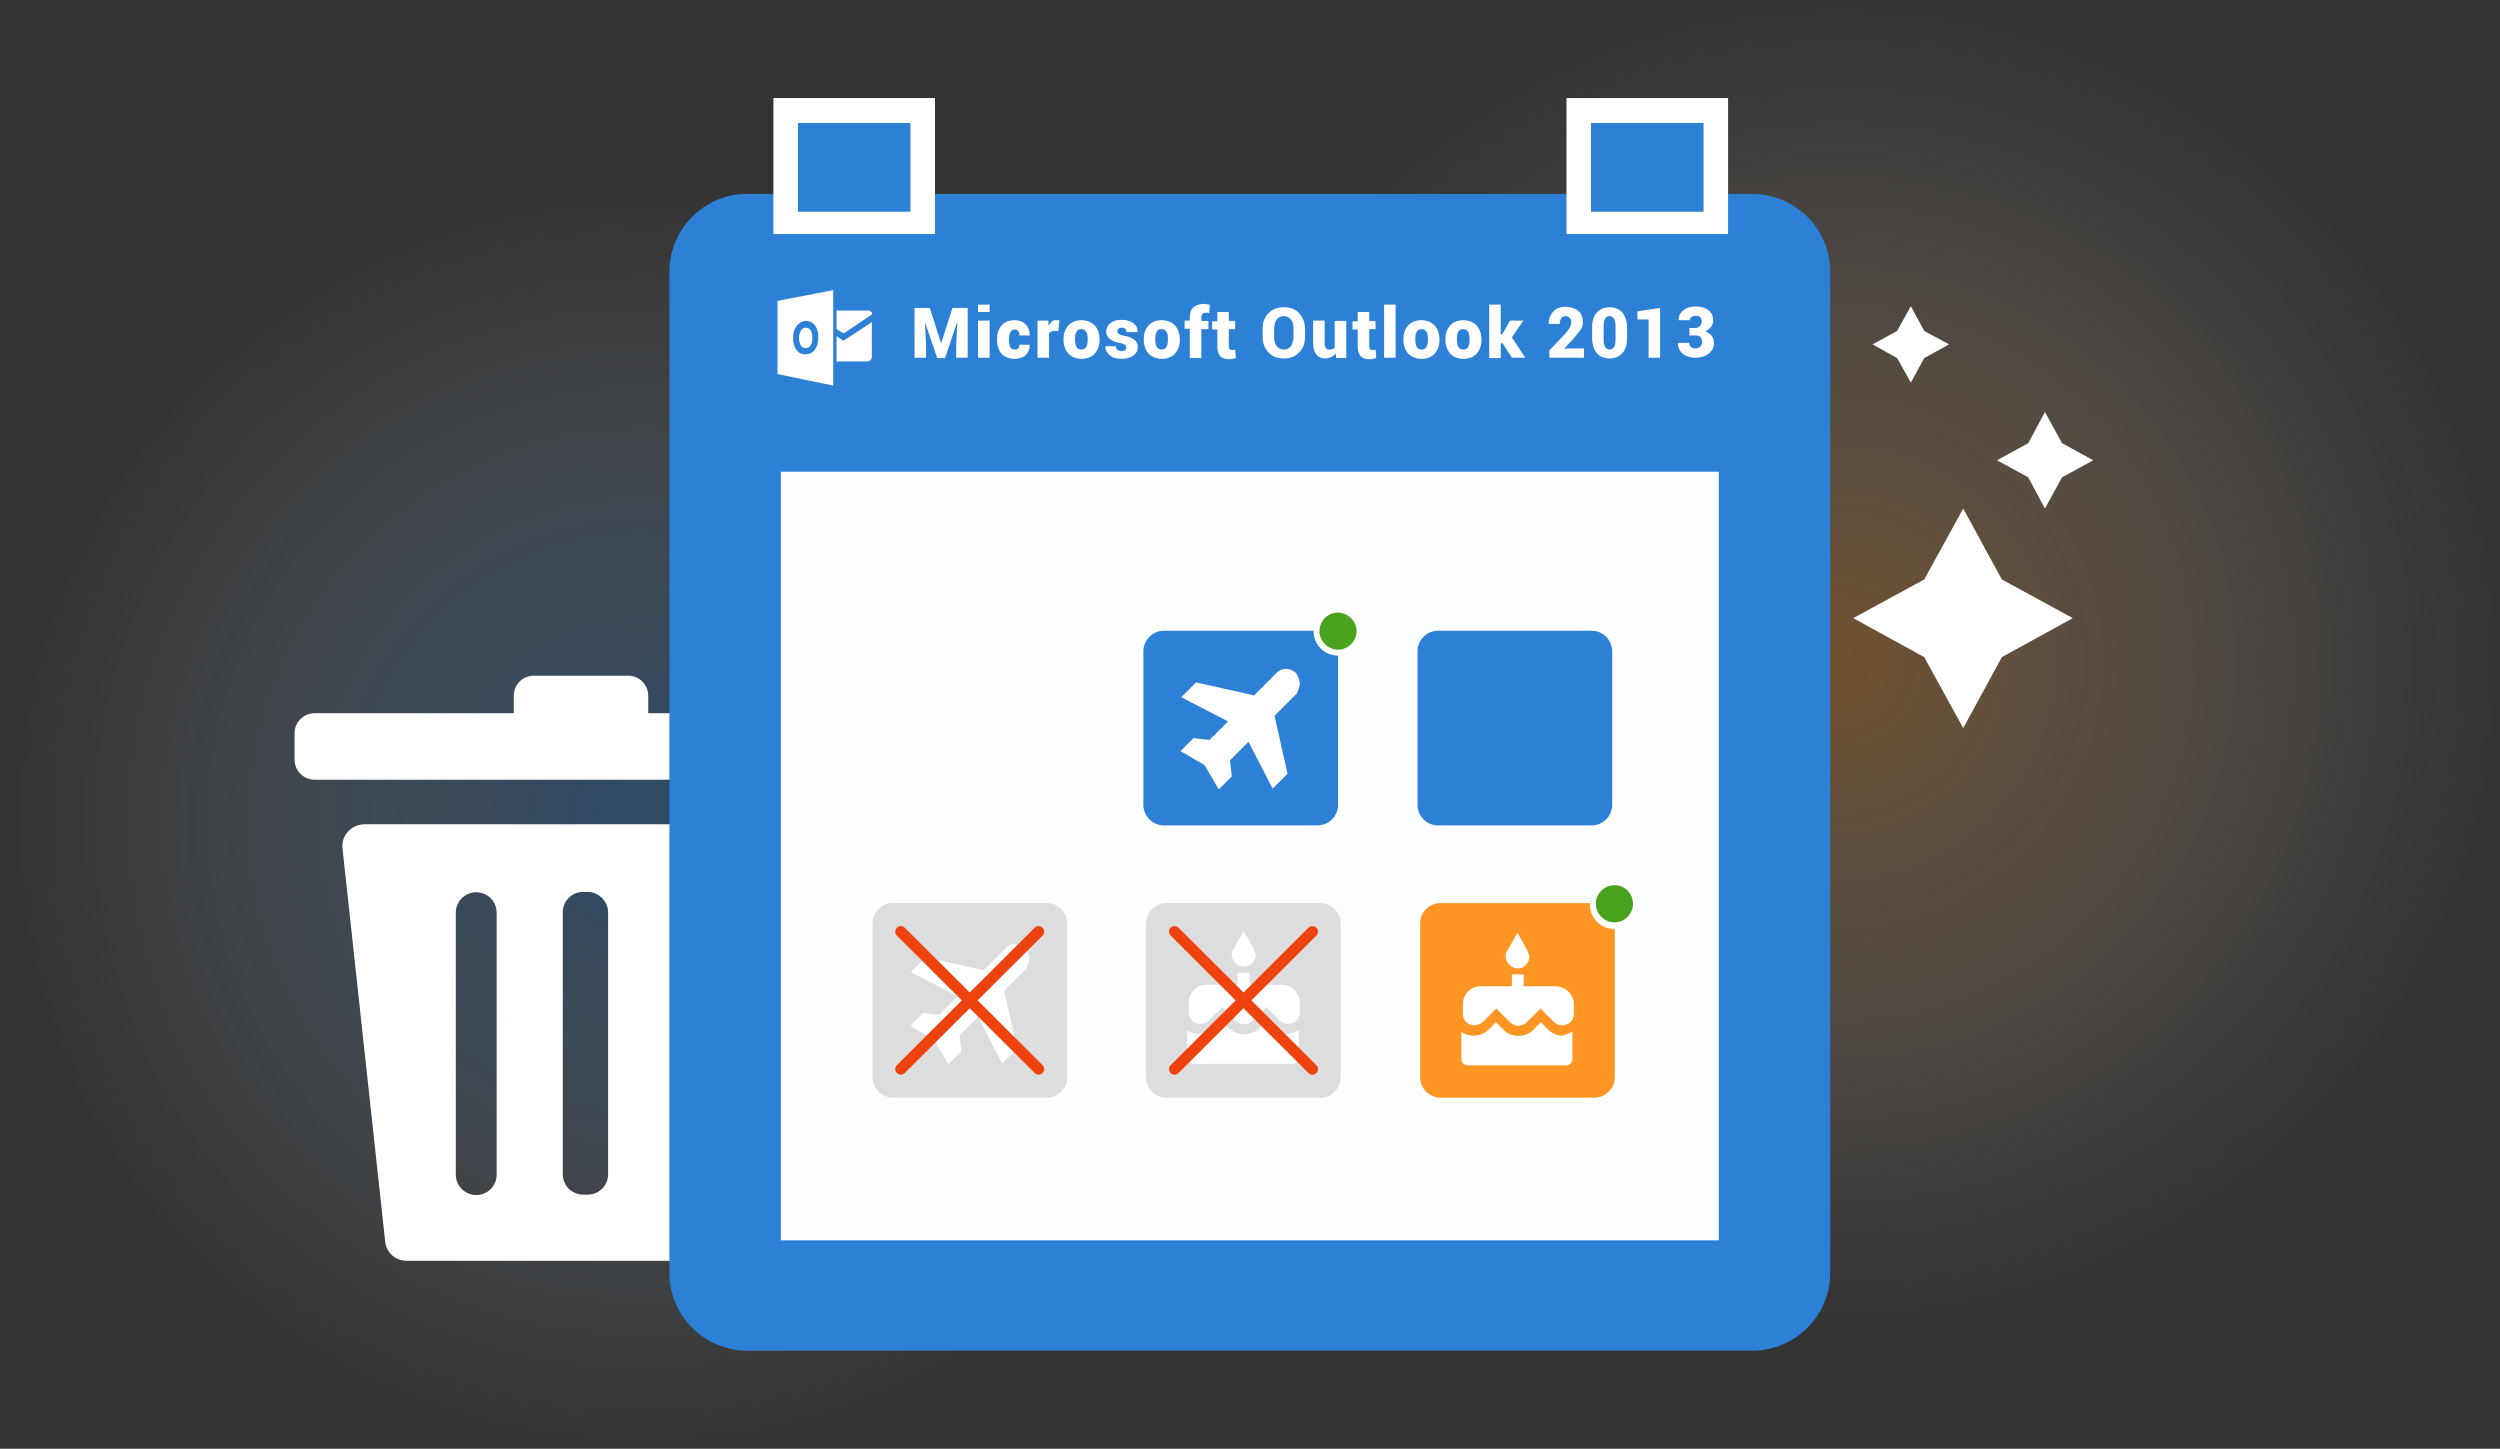 <?xml version="1.0" encoding="utf-8"?>
<!-- Generator: Adobe Illustrator 26.5.0, SVG Export Plug-In . SVG Version: 6.00 Build 0)  -->
<svg version="1.1" id="Layer_1" xmlns="http://www.w3.org/2000/svg" xmlns:xlink="http://www.w3.org/1999/xlink" x="0px" y="0px"
	 viewBox="0 0 673 390" style="enable-background:new 0 0 673 390;" xml:space="preserve">
<rect x="0" y="0" width="673" height="390" fill="#333333" stroke="none"/>
<g>
	<g>
		
			<radialGradient id="SVGID_00000163032433069837432080000013142433878888457385_" cx="494.634" cy="178.366" r="178.366" gradientUnits="userSpaceOnUse">
			<stop  offset="4.155676e-07" style="stop-color:#FF9522;stop-opacity:0.3"/>
			<stop  offset="1" style="stop-color:#FFFFFF;stop-opacity:0"/>
		</radialGradient>
		<circle style="fill:url(#SVGID_00000163032433069837432080000013142433878888457385_);" cx="494.6" cy="178.4" r="178.4"/>
		
			<radialGradient id="SVGID_00000042727801474786943580000015457523407934849931_" cx="172.746" cy="221.167" r="168.833" gradientUnits="userSpaceOnUse">
			<stop  offset="6.704096e-02" style="stop-color:#2C81D6;stop-opacity:0.3"/>
			<stop  offset="0.161" style="stop-color:#3888D8;stop-opacity:0.27"/>
			<stop  offset="0.33" style="stop-color:#569ADE;stop-opacity:0.215"/>
			<stop  offset="0.554" style="stop-color:#89B8E8;stop-opacity:0.143"/>
			<stop  offset="0.821" style="stop-color:#CDE1F5;stop-opacity:5.767883e-02"/>
			<stop  offset="1" style="stop-color:#FFFFFF;stop-opacity:0"/>
		</radialGradient>
		<circle style="fill:url(#SVGID_00000042727801474786943580000015457523407934849931_);" cx="172.7" cy="221.2" r="168.8"/>
	</g>
	<g>
		<polygon style="fill:#FFFFFF;" points="518,156 528.5,136.9 538.9,156 558,166.4 538.9,176.9 528.5,196 518,176.9 498.9,166.4 		
			"/>
		<polygon style="fill:#FFFFFF;" points="555.1,128.5 550.5,136.9 546,128.5 537.6,123.9 546,119.3 550.5,110.9 555.1,119.3 
			563.5,123.9 		"/>
		<polygon style="fill:#FFFFFF;" points="518,96.4 514.4,103 510.7,96.4 504.1,92.7 510.7,89.1 514.4,82.4 518,89.1 524.7,92.7 		
			"/>
		<g>
			<path style="fill:#FFFFFF;" d="M92.2,228.4l11.5,105.9c0.3,2.9,2.8,5.1,5.7,5.1l97.6,0c2.9,0,5.4-2.2,5.7-5.1l11.5-106
				c0.4-3.4-2.3-6.4-5.7-6.4l-120.5,0C94.5,222,91.8,225,92.2,228.4z M163.7,245.6v70.5c0,3-2.4,5.5-5.5,5.5H157
				c-3,0-5.5-2.4-5.5-5.5v-70.5c0-3,2.4-5.5,5.5-5.5h1.3C161.2,240.2,163.7,242.6,163.7,245.6z M128.2,240.2L128.2,240.2
				c3,0,5.5,2.4,5.5,5.5v70.5c0,3-2.4,5.5-5.5,5.5h0c-3,0-5.5-2.4-5.5-5.5v-70.5C122.7,242.6,125.2,240.2,128.2,240.2z M181.5,316.1
				v-70.5c0-3,2.4-5.5,5.5-5.5h1.2c3,0,5.5,2.4,5.5,5.5v70.5c0,3-2.4,5.5-5.5,5.5H187C184,321.6,181.5,319.1,181.5,316.1z"/>
			<path style="fill:#FFFFFF;" d="M174.5,192v-4.7c0-3-2.4-5.4-5.4-5.4h-25.4c-3,0-5.4,2.4-5.4,5.4v4.7H84.7c-3,0-5.4,2.4-5.4,5.4
				v7.1c0,3,2.4,5.4,5.4,5.4h146.8c3,0,5.4-2.4,5.4-5.4v-7.1c0-3-2.4-5.4-5.4-5.4H174.5z"/>
		</g>
	</g>
	<g>
		<g>
			<rect x="199.8" y="113.2" style="fill:#FBFDFE;" width="281.9" height="231.8"/>
			<path style="fill:#2C81D6;" d="M180.2,73.2v269.4c0,11.6,9.4,21,21,21h270.5c11.6,0,21-9.4,21-21V73.2c0-11.6-9.4-21-21.1-21
				c-90.2,0-180.2,0-270.5,0C189.6,52.2,180.2,61.6,180.2,73.2z M462.7,333.9c-83.9,0-167.9,0-252.5,0c0-68.8,0-137.6,0-206.9
				c83.9,0,167.9,0,252.5,0C462.7,195.6,462.7,264.6,462.7,333.9z"/>
			<path style="fill:#2C81D6;" d="M313.3,169.8h41.4c3,0,5.5,2.5,5.5,5.5v41.4c0,3-2.5,5.5-5.5,5.5h-41.4c-3,0-5.5-2.5-5.5-5.5
				v-41.4C307.8,172.3,310.3,169.8,313.3,169.8z"/>
			<path style="fill:#2C81D6;" d="M387.1,169.8h41.4c3,0,5.5,2.5,5.5,5.5v41.4c0,3-2.5,5.5-5.5,5.5h-41.4c-3,0-5.5-2.5-5.5-5.5
				v-41.4C381.6,172.3,384.1,169.8,387.1,169.8z"/>
			<path style="fill:#DDDDDD;" d="M240.4,243.1h41.4c3,0,5.5,2.5,5.5,5.5V290c0,3-2.5,5.5-5.5,5.5h-41.4c-3,0-5.5-2.5-5.5-5.5v-41.4
				C234.9,245.6,237.3,243.1,240.4,243.1z"/>
			<path style="fill:#DDDDDD;" d="M314,243.1h41.4c3,0,5.5,2.5,5.5,5.5V290c0,3-2.5,5.5-5.5,5.5H314c-3,0-5.5-2.5-5.5-5.5v-41.4
				C308.5,245.6,311,243.1,314,243.1z"/>
			<path style="fill:#FF9522;" d="M387.8,243.1h41.4c3,0,5.5,2.5,5.5,5.5V290c0,3-2.5,5.5-5.5,5.5h-41.4c-3,0-5.5-2.5-5.5-5.5v-41.4
				C382.3,245.6,384.7,243.1,387.8,243.1z"/>
			<path style="fill:#FFFFFF;" d="M349.9,184c0-1-0.5-2-1-2.8c-1.5-1.5-4-1.5-5.3,0l-6,6l-15.6-3.5l-4,4l12.6,6.5l-5,5l-4.3-0.5
				l-3.5,3.5l6.5,3.8l3.8,6.5l3.5-3.5l-0.5-4.3l5-5l6.5,12.6l4-4l-3.5-15.6l6-6C349.4,186,349.9,185,349.9,184z"/>
			<path style="fill:#FFFFFF;" d="M408.5,260.7c2,0,3.2-1.6,3.2-3.2c0-0.5-0.4-1.1-0.5-1.6l-2.7-4.8l-2.7,4.8
				c-0.4,0.5-0.5,1.1-0.5,1.6C405.3,259.1,406.9,260.7,408.5,260.7z M416.8,277.2l-2-2l-2,2c-2.2,2.2-5.9,2.2-8.1,0l-2-2l-2,2
				c-1.1,1.1-2.5,1.6-4.1,1.6c-1.1,0-2.5-0.4-3.2-1.1v7.5c0,0.9,0.9,1.6,1.6,1.6h26.7c0.9,0,1.6-0.9,1.6-1.6v-7.5
				c-0.9,0.5-2.2,1.1-3.2,1.1C419.5,278.8,417.9,278.3,416.8,277.2z M418.6,265.5h-8.4v-3.2h-3.2v3.2h-8.4c-2.7,0-4.8,2.2-4.8,4.8
				v2.5c0,2,1.4,3.2,3.2,3.2c0.9,0,1.6-0.4,2.2-0.9l3.6-3.6l3.6,3.6c1.4,1.4,3.2,1.4,4.7,0l3.6-3.6l3.6,3.6c0.5,0.5,1.4,0.9,2.2,0.9
				c2,0,3.2-1.4,3.2-3.2v-2.5C423.6,267.7,421.5,265.5,418.6,265.5z"/>
			<circle style="fill:#49A31F;" cx="434.6" cy="243.3" r="5.8"/>
			<path style="fill:#FFFFFF;" d="M434.6,250.1c-3.7,0-6.6-3-6.6-6.6c0-3.7,3-6.6,6.6-6.6s6.6,3,6.6,6.6
				C441.3,247.1,438.3,250.1,434.6,250.1z M434.6,238.3c-2.8,0-5,2.3-5,5s2.3,5,5,5c2.8,0,5-2.3,5-5S437.5,238.3,434.6,238.3z"/>
			<circle style="fill:#49A31F;" cx="360.2" cy="169.8" r="5.8"/>
			<path style="fill:#FFFFFF;" d="M360.2,176.5c-3.7,0-6.6-3-6.6-6.6c0-3.7,3-6.6,6.6-6.6s6.6,3,6.6,6.6
				C366.8,173.5,363.8,176.5,360.2,176.5z M360.2,164.9c-2.8,0-5,2.3-5,5s2.3,5,5,5c2.7,0,5-2.3,5-5S362.8,164.9,360.2,164.9z"/>
			<g id="g23_00000044138106037300044380000016246570635000000941_">
				<path id="path25_00000078748308529180413560000010216895533165961634_" style="fill:#FFFFFF;" d="M216.9,88.2
					c-0.5,0-1,0.3-1.3,0.8c-0.3,0.5-0.5,1.2-0.5,2c0,0.9,0.2,1.5,0.5,2c0.3,0.5,0.7,0.7,1.3,0.7c0.5,0,1-0.2,1.3-0.7s0.5-1.2,0.5-2
					c0-0.9-0.2-1.6-0.5-2.1C217.9,88.4,217.5,88.2,216.9,88.2z"/>
				<path id="path27_00000117639645978722695490000012252589223096619711_" style="fill:#FFFFFF;" d="M209.3,81v19.7l15,3.1V78.1
					L209.3,81z M219.3,94.2c-0.6,0.8-1.5,1.2-2.5,1.2c-1,0-1.8-0.4-2.4-1.2c-0.6-0.8-0.9-1.9-0.9-3.2c0-1.4,0.3-2.5,1-3.3
					c0.6-0.8,1.5-1.3,2.5-1.3c1,0,1.8,0.4,2.4,1.2c0.6,0.8,0.9,1.9,0.9,3.2C220.3,92.2,220,93.3,219.3,94.2z"/>
				<path id="path3_00000083059623740466772200000014494261394232838065_" style="fill:#FFFFFF;" d="M225.2,83.6v5l1.8,1.1
					c0,0,0.1,0,0.2,0l7.6-5.1c0-0.6-0.6-1-0.9-1H225.2z"/>
				<path id="path5_00000112598303517252395730000008101695825178728366_" style="fill:#FFFFFF;" d="M225.2,90.5l1.6,1.1
					c0.2,0.2,0.5,0,0.5,0c-0.3,0.2,7.4-4.9,7.4-4.9v9.2c0,1-0.6,1.4-1.4,1.4h-8.1L225.2,90.5L225.2,90.5z"/>
			</g>
			<path style="fill:#FFFFFF;" d="M334.8,260.2c2,0,3.2-1.6,3.2-3.2c0-0.5-0.4-1.1-0.5-1.6l-2.7-4.8l-2.7,4.8
				c-0.4,0.5-0.5,1.1-0.5,1.6C331.5,258.6,333.1,260.2,334.8,260.2z M343,276.8l-2-2l-2,2c-2.2,2.2-5.9,2.2-8.1,0l-2-2l-2,2
				c-1.1,1.1-2.5,1.6-4.1,1.6c-1.1,0-2.5-0.4-3.2-1.1v7.5c0,0.9,0.9,1.6,1.6,1.6H348c0.9,0,1.6-0.9,1.6-1.6v-7.5
				c-0.9,0.5-2.2,1.1-3.2,1.1C345.7,278.4,344.1,277.8,343,276.8z M344.8,265.1h-8.4v-3.2h-3.2v3.2h-8.4c-2.7,0-4.8,2.2-4.8,4.8v2.5
				c0,2,1.4,3.2,3.2,3.2c0.9,0,1.6-0.4,2.2-0.9l3.6-3.6l3.6,3.6c1.4,1.4,3.2,1.4,4.7,0l3.6-3.6l3.6,3.6c0.5,0.5,1.4,0.9,2.2,0.9
				c2,0,3.2-1.4,3.2-3.2v-2.5C349.8,267.2,347.7,265.1,344.8,265.1z"/>
			<g>
				<g>
					<path style="fill:#FFFFFF;" d="M250.3,82.9l3,9.4h0.1l3-9.4h4.1v13.4h-3.1V93l0.3-6.1l-0.1,0l-3.2,9.5h-2.1l-3.2-9.4l-0.1,0
						l0.3,6v3.3h-3.1V82.9H250.3z"/>
					<path style="fill:#FFFFFF;" d="M266.4,84h-3.1V82h3.1V84z M266.4,96.3h-3.1v-10h3.1V96.3z"/>
					<path style="fill:#FFFFFF;" d="M273.2,94.1c0.4,0,0.7-0.1,0.9-0.3s0.3-0.6,0.3-1h2.8l0,0.1c0,1.1-0.4,2-1.1,2.7
						c-0.8,0.7-1.8,1-3,1c-1.5,0-2.7-0.5-3.5-1.4c-0.8-0.9-1.2-2.2-1.2-3.7v-0.2c0-1.5,0.4-2.7,1.2-3.7c0.8-0.9,2-1.4,3.5-1.4
						c1.3,0,2.3,0.4,3,1.1s1.1,1.7,1.1,2.9l0,0.1h-2.8c0-0.5-0.1-0.9-0.3-1.2c-0.2-0.3-0.5-0.4-0.9-0.4c-0.6,0-1,0.2-1.2,0.7
						s-0.4,1.1-0.4,1.9v0.2c0,0.8,0.1,1.5,0.4,2C272.2,93.9,272.6,94.1,273.2,94.1z"/>
					<path style="fill:#FFFFFF;" d="M284.9,89.1l-1.1,0c-0.4,0-0.6,0.1-0.9,0.2c-0.2,0.1-0.4,0.3-0.5,0.5v6.5h-3.1v-10h2.9l0.1,1.5
						c0.2-0.5,0.5-0.9,0.8-1.2s0.7-0.4,1.2-0.4c0.1,0,0.3,0,0.5,0s0.3,0,0.4,0.1L284.9,89.1z"/>
					<path style="fill:#FFFFFF;" d="M286.3,91.3c0-1.5,0.4-2.7,1.3-3.7c0.8-0.9,2-1.4,3.5-1.4c1.5,0,2.7,0.5,3.6,1.4
						c0.8,0.9,1.3,2.2,1.3,3.7v0.2c0,1.5-0.4,2.7-1.3,3.7c-0.8,0.9-2,1.4-3.5,1.4c-1.5,0-2.7-0.5-3.6-1.4c-0.8-0.9-1.3-2.2-1.3-3.7
						V91.3z M289.4,91.4c0,0.8,0.1,1.5,0.4,2c0.3,0.5,0.7,0.7,1.3,0.7c0.6,0,1-0.2,1.3-0.7s0.4-1.1,0.4-2v-0.2
						c0-0.8-0.1-1.5-0.4-1.9s-0.7-0.7-1.3-0.7c-0.6,0-1.1,0.2-1.3,0.7c-0.3,0.5-0.4,1.1-0.4,1.9V91.4z"/>
					<path style="fill:#FFFFFF;" d="M303.2,93.5c0-0.2-0.1-0.5-0.4-0.7c-0.3-0.2-0.8-0.4-1.5-0.5c-1.2-0.2-2-0.6-2.6-1.1
						c-0.6-0.5-0.9-1.1-0.9-2c0-0.9,0.4-1.6,1.1-2.2c0.7-0.6,1.7-0.9,3-0.9c1.3,0,2.4,0.3,3.2,0.9c0.8,0.6,1.2,1.4,1.1,2.3l0,0.1h-3
						c0-0.4-0.1-0.7-0.3-0.9s-0.5-0.3-1-0.3c-0.3,0-0.6,0.1-0.8,0.3c-0.2,0.2-0.3,0.4-0.3,0.7c0,0.3,0.1,0.5,0.4,0.7
						s0.8,0.4,1.5,0.5c1.2,0.2,2.1,0.6,2.7,1.1c0.6,0.5,0.9,1.1,0.9,2c0,0.9-0.4,1.6-1.2,2.2c-0.8,0.6-1.8,0.9-3.2,0.9
						c-1.4,0-2.4-0.3-3.2-1c-0.8-0.7-1.2-1.5-1.1-2.3l0-0.1h2.8c0,0.5,0.2,0.8,0.4,1c0.3,0.2,0.7,0.3,1.2,0.3c0.4,0,0.7-0.1,0.9-0.2
						C303.1,94.1,303.2,93.8,303.2,93.5z"/>
					<path style="fill:#FFFFFF;" d="M307.9,91.3c0-1.5,0.4-2.7,1.3-3.7c0.8-0.9,2-1.4,3.5-1.4c1.5,0,2.7,0.5,3.6,1.4
						c0.8,0.9,1.3,2.2,1.3,3.7v0.2c0,1.5-0.4,2.7-1.3,3.7c-0.8,0.9-2,1.4-3.5,1.4c-1.5,0-2.7-0.5-3.6-1.4c-0.8-0.9-1.3-2.2-1.3-3.7
						V91.3z M311,91.4c0,0.8,0.1,1.5,0.4,2c0.3,0.5,0.7,0.7,1.3,0.7c0.6,0,1-0.2,1.3-0.7s0.4-1.1,0.4-2v-0.2c0-0.8-0.1-1.5-0.4-1.9
						s-0.7-0.7-1.3-0.7c-0.6,0-1.1,0.2-1.3,0.7c-0.3,0.5-0.4,1.1-0.4,1.9V91.4z"/>
					<path style="fill:#FFFFFF;" d="M320.3,96.3v-7.8h-1.4v-2.2h1.4v-1c0-1.1,0.3-2,1-2.6c0.7-0.6,1.7-0.9,2.9-0.9
						c0.2,0,0.5,0,0.7,0.1s0.5,0.1,0.8,0.1l-0.2,2.3c-0.2,0-0.3-0.1-0.4-0.1c-0.1,0-0.3,0-0.5,0c-0.4,0-0.7,0.1-0.9,0.3
						c-0.2,0.2-0.3,0.5-0.3,0.9v1h1.9v2.2h-1.9v7.8H320.3z"/>
					<path style="fill:#FFFFFF;" d="M330.8,83.9v2.5h1.7v2.2h-1.7v4.6c0,0.4,0.1,0.6,0.2,0.8c0.1,0.2,0.3,0.2,0.6,0.2
						c0.2,0,0.4,0,0.5,0c0.1,0,0.3,0,0.4-0.1l0.2,2.3c-0.3,0.1-0.7,0.1-0.9,0.2s-0.6,0.1-1,0.1c-1,0-1.8-0.3-2.3-0.8
						c-0.5-0.5-0.8-1.4-0.8-2.6v-4.6h-1.4v-2.2h1.4v-2.5H330.8z"/>
					<path style="fill:#FFFFFF;" d="M351.3,90.8c0,1.7-0.5,3-1.6,4.1c-1,1.1-2.4,1.6-4.1,1.6c-1.7,0-3.1-0.5-4.1-1.6
						s-1.6-2.4-1.6-4.1v-2.4c0-1.6,0.5-3,1.6-4.1s2.4-1.6,4.1-1.6c1.7,0,3.1,0.5,4.1,1.6s1.6,2.4,1.6,4.1V90.8z M348.2,88.4
						c0-1-0.2-1.7-0.7-2.4c-0.5-0.6-1.1-0.9-1.9-0.9c-0.8,0-1.5,0.3-1.9,0.9c-0.4,0.6-0.7,1.4-0.7,2.4v2.4c0,1,0.2,1.8,0.7,2.4
						c0.5,0.6,1.1,0.9,1.9,0.9c0.8,0,1.4-0.3,1.9-0.9c0.4-0.6,0.7-1.4,0.7-2.4V88.4z"/>
					<path style="fill:#FFFFFF;" d="M359.6,95.1c-0.3,0.4-0.7,0.8-1.2,1s-1,0.4-1.6,0.4c-1,0-1.8-0.3-2.4-1
						c-0.6-0.7-0.9-1.7-0.9-3.1v-6.1h3.1v6.1c0,0.6,0.1,1,0.3,1.3s0.5,0.4,0.9,0.4c0.3,0,0.6,0,0.9-0.1c0.3-0.1,0.5-0.2,0.6-0.4
						v-7.2h3.1v10h-2.7L359.6,95.1z"/>
					<path style="fill:#FFFFFF;" d="M368.6,83.9v2.5h1.7v2.2h-1.7v4.6c0,0.4,0.1,0.6,0.2,0.8c0.1,0.2,0.3,0.2,0.6,0.2
						c0.2,0,0.4,0,0.5,0c0.1,0,0.3,0,0.4-0.1l0.2,2.3c-0.3,0.1-0.7,0.1-0.9,0.2s-0.6,0.1-1,0.1c-1,0-1.8-0.3-2.3-0.8
						c-0.5-0.5-0.8-1.4-0.8-2.6v-4.6h-1.4v-2.2h1.4v-2.5H368.6z"/>
					<path style="fill:#FFFFFF;" d="M375.7,96.3h-3.1V82h3.1V96.3z"/>
					<path style="fill:#FFFFFF;" d="M377.8,91.3c0-1.5,0.4-2.7,1.3-3.7c0.8-0.9,2-1.4,3.5-1.4c1.5,0,2.7,0.5,3.6,1.4
						c0.8,0.9,1.3,2.2,1.3,3.7v0.2c0,1.5-0.4,2.7-1.3,3.7c-0.8,0.9-2,1.4-3.5,1.4c-1.5,0-2.7-0.5-3.6-1.4c-0.8-0.9-1.3-2.2-1.3-3.7
						V91.3z M381,91.4c0,0.8,0.1,1.5,0.4,2c0.3,0.5,0.7,0.7,1.3,0.7c0.6,0,1-0.2,1.3-0.7s0.4-1.1,0.4-2v-0.2c0-0.8-0.1-1.5-0.4-1.9
						s-0.7-0.7-1.3-0.7c-0.6,0-1.1,0.2-1.3,0.7c-0.3,0.5-0.4,1.1-0.4,1.9V91.4z"/>
					<path style="fill:#FFFFFF;" d="M389.1,91.3c0-1.5,0.4-2.7,1.3-3.7c0.8-0.9,2-1.4,3.5-1.4c1.5,0,2.7,0.5,3.6,1.4
						c0.8,0.9,1.3,2.2,1.3,3.7v0.2c0,1.5-0.4,2.7-1.3,3.7c-0.8,0.9-2,1.4-3.5,1.4c-1.5,0-2.7-0.5-3.6-1.4c-0.8-0.9-1.3-2.2-1.3-3.7
						V91.3z M392.2,91.4c0,0.8,0.1,1.5,0.4,2c0.3,0.5,0.7,0.7,1.3,0.7c0.6,0,1-0.2,1.3-0.7s0.4-1.1,0.4-2v-0.2
						c0-0.8-0.1-1.5-0.4-1.9s-0.7-0.7-1.3-0.7c-0.6,0-1.1,0.2-1.3,0.7c-0.3,0.5-0.4,1.1-0.4,1.9V91.4z"/>
					<path style="fill:#FFFFFF;" d="M404.5,92.4h-0.5v4h-3.1V82h3.1V90h0.4l2.1-3.7h3.6l-3.1,4.5l3.6,5.5H407L404.5,92.4z"/>
					<path style="fill:#FFFFFF;" d="M426.5,96.3h-9.4v-2l4.3-4.5c0.5-0.6,0.9-1.2,1.2-1.7c0.3-0.5,0.4-0.9,0.4-1.3
						c0-0.5-0.1-0.9-0.4-1.2c-0.3-0.3-0.7-0.5-1.2-0.5c-0.5,0-0.8,0.2-1.1,0.6c-0.3,0.4-0.4,0.9-0.4,1.5h-3l0-0.1
						c0-1.2,0.4-2.3,1.2-3.2c0.8-0.9,2-1.3,3.3-1.3c1.5,0,2.6,0.4,3.5,1.1c0.8,0.7,1.2,1.7,1.2,3c0,0.8-0.2,1.6-0.7,2.2
						s-1.2,1.6-2.4,2.9l-1.8,1.9l0,0.1h5.2V96.3z"/>
					<path style="fill:#FFFFFF;" d="M438,91c0,1.8-0.4,3.2-1.3,4.1s-2,1.4-3.4,1.4c-1.4,0-2.6-0.5-3.4-1.4s-1.3-2.3-1.3-4.1v-2.8
						c0-1.8,0.4-3.2,1.3-4.1c0.8-0.9,2-1.4,3.4-1.4c1.4,0,2.6,0.5,3.4,1.4c0.8,0.9,1.3,2.3,1.3,4.1V91z M434.9,88
						c0-1-0.1-1.8-0.4-2.2c-0.3-0.4-0.7-0.7-1.2-0.7c-0.5,0-0.9,0.2-1.2,0.7c-0.3,0.4-0.4,1.2-0.4,2.2v3.2c0,1,0.1,1.8,0.4,2.2
						c0.3,0.4,0.7,0.7,1.2,0.7c0.5,0,0.9-0.2,1.2-0.7c0.3-0.4,0.4-1.2,0.4-2.2V88z"/>
					<path style="fill:#FFFFFF;" d="M446.9,96.3h-3.1V86h-3v-2.2l6.1-0.9V96.3z"/>
					<path style="fill:#FFFFFF;" d="M454.8,88.3h1.5c0.6,0,1-0.2,1.3-0.5c0.3-0.3,0.5-0.7,0.5-1.3c0-0.4-0.1-0.8-0.4-1.1
						c-0.3-0.3-0.7-0.4-1.2-0.4c-0.4,0-0.8,0.1-1.1,0.3c-0.3,0.2-0.5,0.5-0.5,0.9h-3l0-0.1c0-1.1,0.4-1.9,1.3-2.6
						c0.9-0.7,1.9-1,3.2-1c1.5,0,2.6,0.3,3.5,1c0.9,0.7,1.3,1.6,1.3,2.8c0,0.6-0.2,1.2-0.6,1.7c-0.4,0.5-0.9,0.9-1.5,1.2
						c0.7,0.3,1.3,0.7,1.7,1.2c0.4,0.5,0.6,1.2,0.6,1.9c0,1.2-0.5,2.2-1.4,2.9c-0.9,0.7-2.1,1.1-3.6,1.1c-1.3,0-2.4-0.3-3.3-1
						c-0.9-0.7-1.4-1.6-1.4-2.9l0-0.1h3c0,0.4,0.2,0.8,0.5,1.1c0.3,0.3,0.7,0.4,1.2,0.4c0.5,0,1-0.2,1.3-0.5
						c0.3-0.3,0.5-0.7,0.5-1.2c0-0.7-0.2-1.1-0.5-1.4s-0.8-0.4-1.4-0.4h-1.5V88.3z"/>
				</g>
			</g>
		</g>
		<g>
			
				<line style="fill:none;stroke:#EF430F;stroke-width:3;stroke-linecap:round;stroke-miterlimit:10;" x1="353.3" y1="250.8" x2="316.2" y2="287.8"/>
			
				<line style="fill:none;stroke:#EF430F;stroke-width:3;stroke-linecap:round;stroke-miterlimit:10;" x1="353.3" y1="287.8" x2="316.2" y2="250.8"/>
		</g>
		<rect x="208.2" y="26.4" style="fill:#FFFFFF;" width="43.5" height="36.6"/>
		<rect x="421.7" y="26.4" style="fill:#FFFFFF;" width="43.5" height="36.6"/>
		<rect x="214.8" y="33.1" style="fill:#2C81D6;" width="30.3" height="23.9"/>
		<rect x="428.3" y="33.1" style="fill:#2C81D6;" width="30.3" height="23.9"/>
		<path style="fill:#FFFFFF;" d="M277.1,258c0-1-0.5-2-1-2.8c-1.5-1.5-4-1.5-5.3,0l-6,6l-15.6-3.5l-4,4l12.6,6.5l-5,5l-4.3-0.5
			l-3.5,3.5l6.5,3.8l3.8,6.5l3.5-3.5l-0.5-4.3l5-5l6.5,12.6l4-4l-3.5-15.6l6-6C276.6,260,277.1,259,277.1,258z"/>
		<g>
			
				<line style="fill:none;stroke:#EF430F;stroke-width:3;stroke-linecap:round;stroke-miterlimit:10;" x1="279.6" y1="250.8" x2="242.5" y2="287.8"/>
			
				<line style="fill:none;stroke:#EF430F;stroke-width:3;stroke-linecap:round;stroke-miterlimit:10;" x1="279.6" y1="287.8" x2="242.5" y2="250.8"/>
		</g>
	</g>
</g>
</svg>
